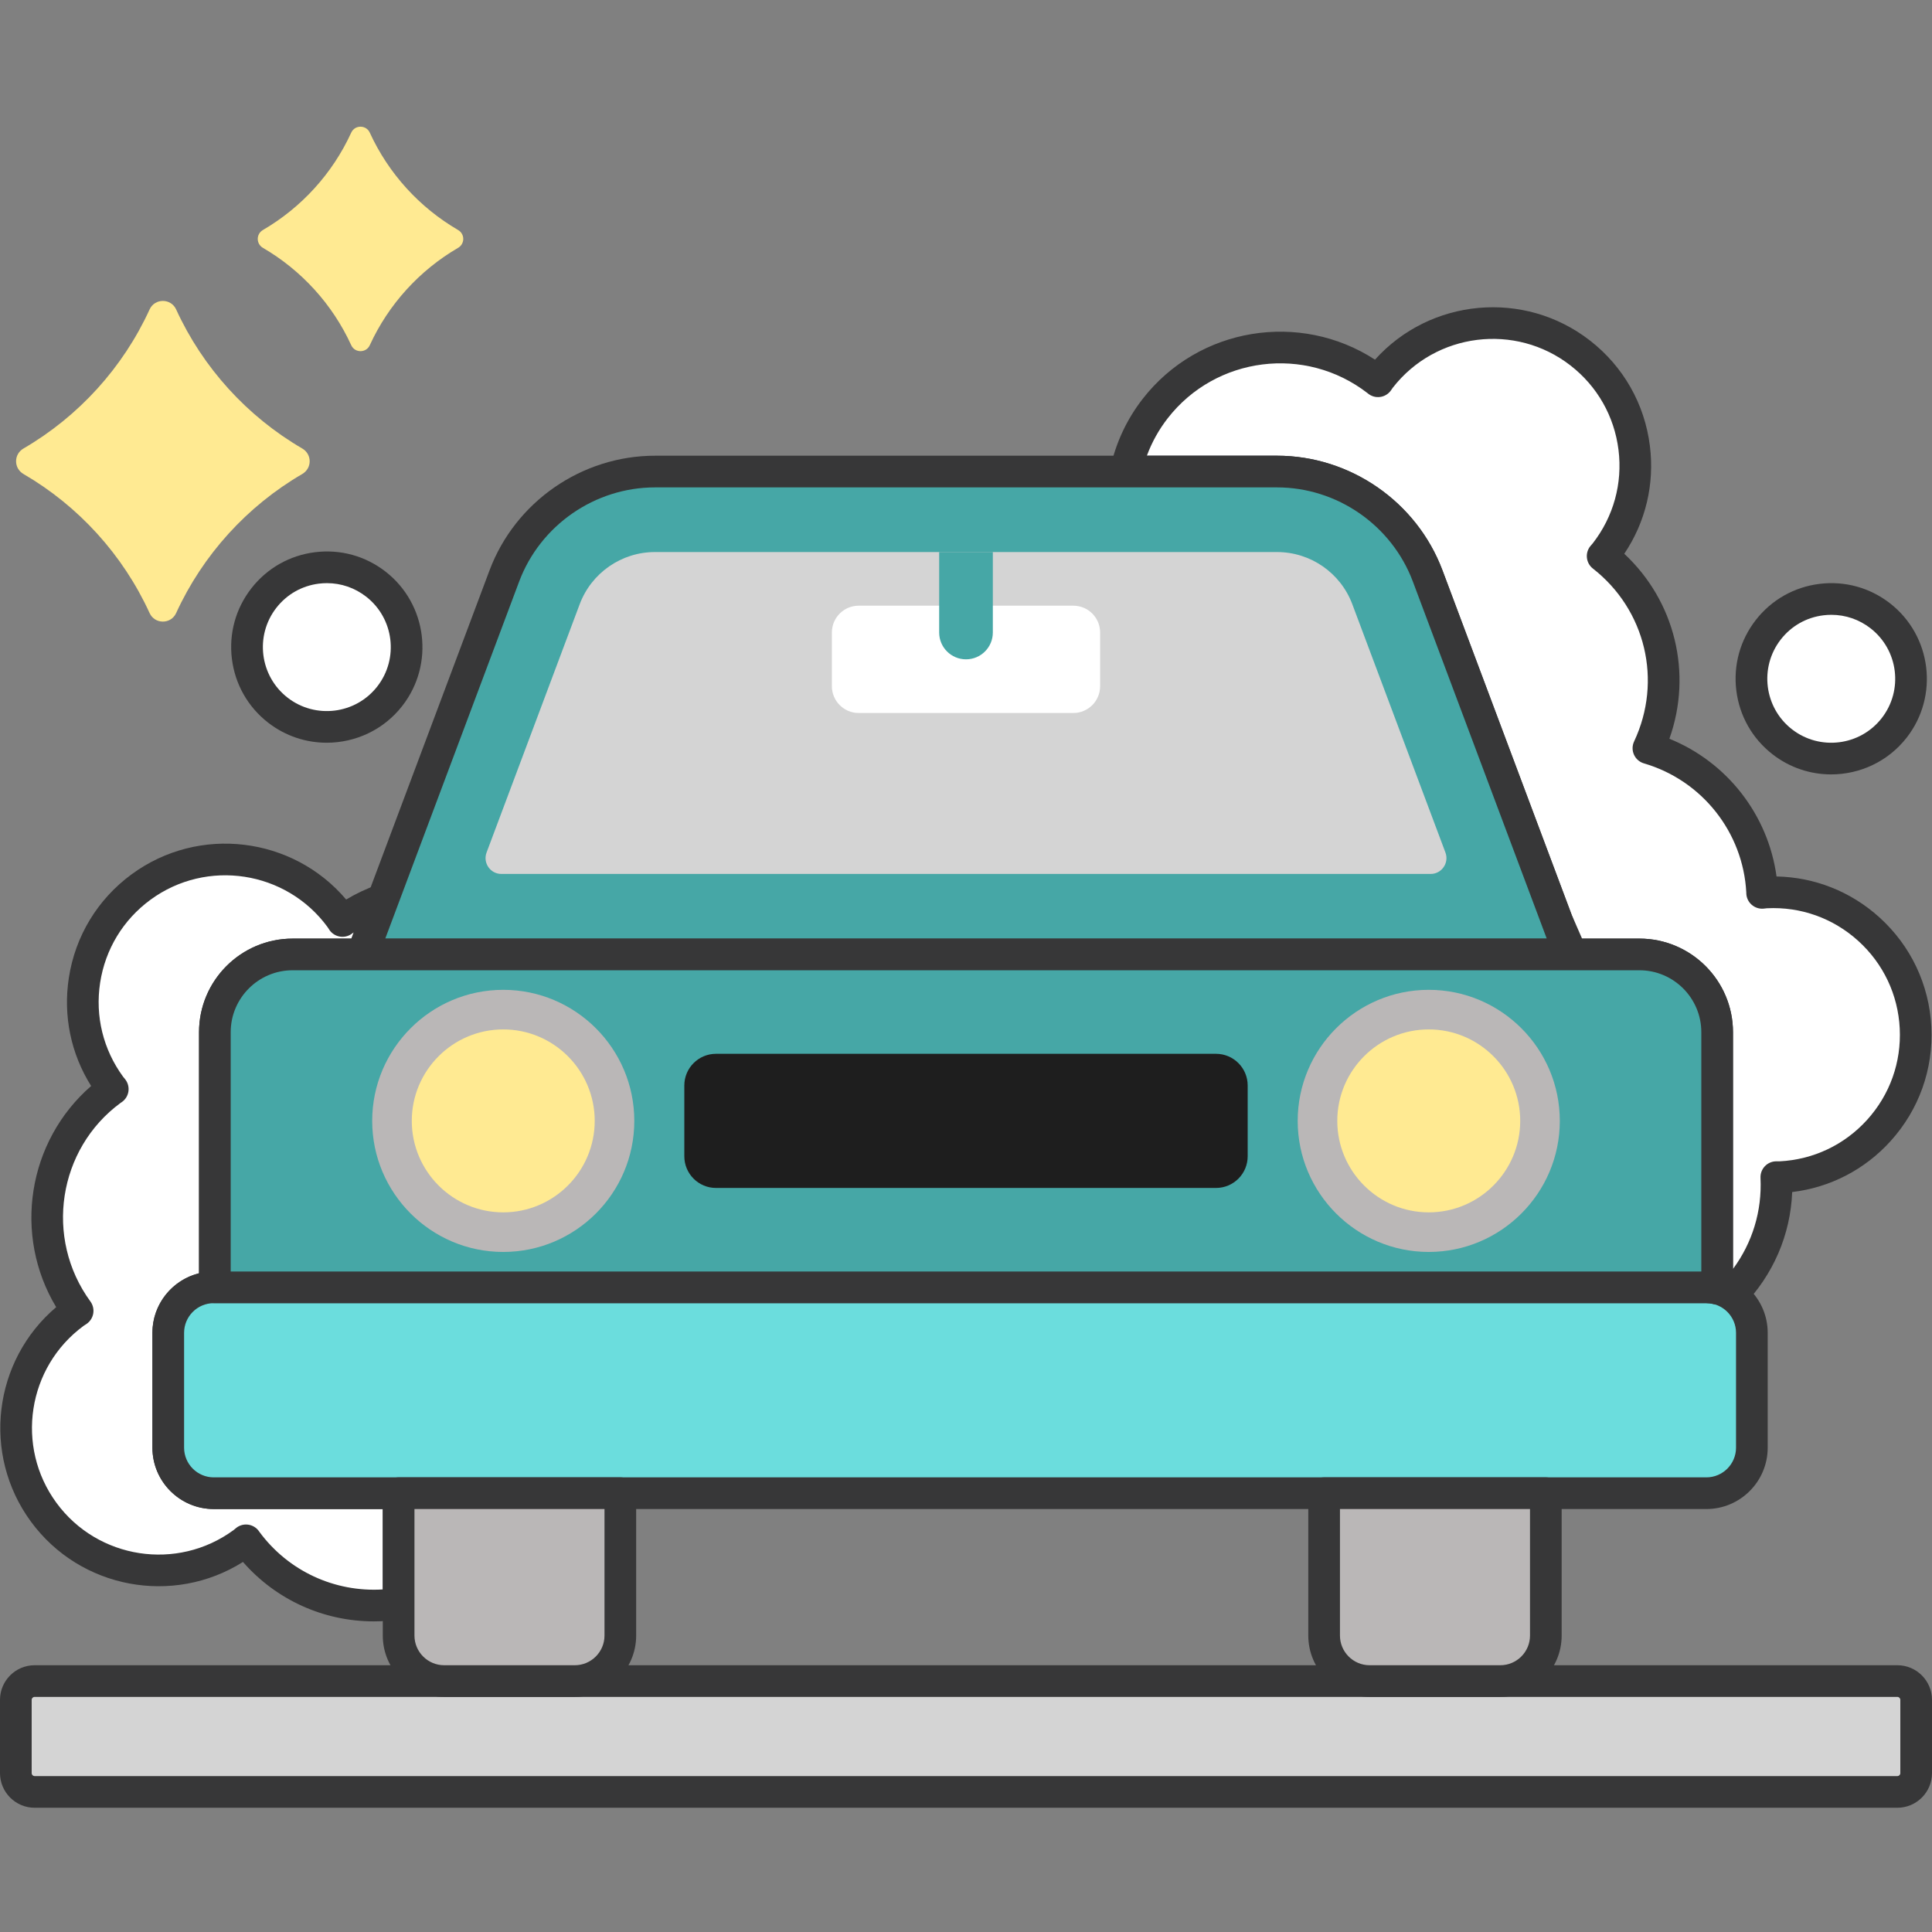 <?xml version="1.0" encoding="UTF-8"?> <svg xmlns="http://www.w3.org/2000/svg" height="512" viewBox="0 -32 488 488" width="512" class=""><rect x="0" y="-32" width="488" height="488" fill="#808080" stroke="none"/><g><path d="m53.996 345.164c-6.348 0-11.496-5.148-11.496-11.5v-29.004c0-6.348 5.148-11.496 11.496-11.496h.277v-64.449c0-10.848 8.789-19.637 19.637-19.637h17.75-.121l5.191-13.848c-3.566 1.266-7.016 3.047-10.227 5.391-.191-.273-.352-.562-.551-.84-11.762-16.031-34.293-19.492-50.32-7.73-16.031 11.758-19.496 34.289-7.734 50.316.188.254.395.477.586.723-.078.059-.16.102-.238.16-17.793 13.051-21.648 38.039-8.633 55.848-.277.191-.566.352-.84.555-16.035 11.758-19.496 34.289-7.734 50.32 11.758 16.031 34.289 19.492 50.32 7.73.273-.199.516-.43.781-.637.035.047.062.102.098.148 9.148 12.469 24.156 18.066 38.449 15.836v-27.887zm0 0" fill="#a4c9ff" data-original="#A4C9FF" class="" style="fill:#FFFFFF" data-old_color="#ffffff"></path><path d="m94.422 377.539c-12.652 0-24.676-5.414-33.051-15.008-17.582 11.086-41.082 6.82-53.562-10.191-12.488-17.02-9.492-40.73 6.383-54.168-10.965-18.219-7.238-41.902 8.828-55.863-5.109-8.133-7.105-17.719-5.633-27.309 1.625-10.559 7.262-19.855 15.879-26.176 17.023-12.484 40.73-9.488 54.172 6.387 2.508-1.504 5.172-2.762 7.957-3.75 1.465-.52 3.102-.145 4.191.965 1.09 1.109 1.438 2.75.891 4.211l-4.84 12.914c-.234 1.984-1.926 3.527-3.973 3.527h-17.75c-8.625 0-15.641 7.016-15.641 15.637v64.449c0 2.207-1.793 4-4 4h-.273c-4.133 0-7.496 3.363-7.496 7.496v29.004c0 4.137 3.363 7.5 7.496 7.5h46.688c2.207 0 4 1.789 4 4v27.887c0 1.969-1.434 3.648-3.383 3.953-2.301.359-4.602.535-6.883.535zm-28.902-22.609c7.305 9.906 19.008 15.293 31.168 14.543v-20.305h-42.691c-8.543 0-15.496-6.953-15.496-15.5v-29.004c0-7.262 5.02-13.371 11.773-15.043v-60.902c0-13.035 10.602-23.637 23.637-23.637h14.859l.594-1.582c-.168.117-.336.234-.5.355-.871.637-1.957.895-3.023.715-1.062-.18-2.012-.781-2.625-1.668-.113-.168-.227-.336-.332-.508l-.16-.246c-10.434-14.227-30.504-17.309-44.727-6.871-6.891 5.055-11.402 12.492-12.703 20.941-1.297 8.449.77 16.895 5.828 23.789l.152.18c.125.152.254.305.375.465.66.855.949 1.945.793 3.012-.152 1.07-.734 2.031-1.613 2.668-.074.055-.27.184-.348.23-15.848 11.629-19.332 34.18-7.641 50.176.633.871.891 1.957.715 3.02-.18 1.062-.777 2.008-1.66 2.625-.172.121-.344.23-.52.34l-.234.152c-14.234 10.441-17.316 30.508-6.879 44.73 10.438 14.23 30.508 17.312 44.73 6.879l.219-.18c.156-.137.316-.27.484-.398.852-.66 1.934-.949 3-.797 1.07.152 2.031.727 2.668 1.594.039.055.102.145.156.227zm0 0" fill="#3762cc" data-original="#3762CC" class="" style="fill:#373738" data-old_color="#3E3F41"></path><path d="m446.098 193.426c-.34.016-.668.074-1.008.102 0-.059.004-.117 0-.176-.871-17.465-12.836-31.715-28.723-36.367 7.785-16.531 3.438-36.805-11.559-48.52.215-.262.449-.496.656-.762 12.211-15.691 9.391-38.309-6.305-50.52-15.688-12.211-38.309-9.391-50.52 6.301-.207.27-.379.555-.578.828-.047-.035-.086-.078-.133-.117-17.438-13.566-42.566-10.43-56.137 7.004-3.77 4.844-6.203 10.293-7.445 15.91h38.195c16.949 0 32.117 10.512 38.07 26.383l32.637 87.035 3.738 8.551h17.098c10.848 0 19.637 8.793 19.637 19.641v64.785c1.32.32 2.543.879 3.641 1.609 7.453-7.668 11.863-18.258 11.312-29.777.336-.008.664.016 1.004 0 19.855-.992 35.148-17.891 34.16-37.75-.984-19.855-17.887-35.152-37.742-34.16zm0 0" fill="#a4c9ff" data-original="#A4C9FF" class="" style="fill:#FFFFFF" data-old_color="#ffffff"></path><path d="m437.367 299.113c-.77 0-1.543-.219-2.219-.668-.75-.5-1.543-.855-2.367-1.055-1.793-.438-3.051-2.043-3.051-3.887v-64.785c0-8.625-7.016-15.641-15.641-15.641h-17.098c-1.59 0-3.027-.941-3.664-2.398l-3.738-8.547c-.031-.066-.059-.133-.082-.199l-32.637-87.039c-5.336-14.227-19.129-23.785-34.324-23.785h-38.195c-1.215 0-2.363-.551-3.121-1.496-.758-.945-1.047-2.184-.785-3.367 1.426-6.465 4.184-12.352 8.191-17.504 14.125-18.145 39.738-22.195 58.672-9.895 13.891-15.465 37.66-17.777 54.312-4.824 8.43 6.562 13.805 16.016 15.125 26.621 1.207 9.664-1.086 19.227-6.473 27.234 12.836 11.969 17.273 30.223 11.398 46.723 14.57 5.906 24.934 19.203 27.062 34.785 9.637.191 18.777 3.805 25.992 10.336 7.922 7.168 12.578 16.996 13.113 27.668.531 10.672-3.125 20.91-10.293 28.832-6.535 7.223-15.281 11.73-24.859 12.875-.43 10.797-4.773 20.91-12.453 28.809-.777.793-1.82 1.207-2.867 1.207zm-37.758-94.035h14.48c13.035 0 23.641 10.602 23.641 23.637v59.812c4.91-6.633 7.355-14.637 6.953-23-.051-1.078.336-2.129 1.07-2.918s1.754-1.25 2.832-1.273c.207-.004.414-.004.617 0l.285.004c8.535-.426 16.395-4.152 22.129-10.488 5.738-6.34 8.66-14.531 8.234-23.066-.426-8.535-4.148-16.395-10.488-22.133-6.336-5.734-14.523-8.664-23.066-8.234 0 0 0 0-.004 0-.094.004-.188.02-.281.031-.203.027-.402.047-.605.066-1.078.086-2.145-.273-2.957-.988-.812-.711-1.301-1.723-1.352-2.805 0-.066-.004-.176-.004-.27-.801-15.227-11.176-28.336-25.848-32.629-1.121-.328-2.043-1.129-2.523-2.195-.48-1.066-.469-2.289.031-3.348 7.203-15.297 2.926-33.254-10.406-43.668-.848-.664-1.395-1.637-1.512-2.711-.121-1.07.199-2.145.883-2.977.133-.16.266-.316.406-.469l.184-.211c5.25-6.75 7.562-15.133 6.504-23.617-1.059-8.48-5.355-16.043-12.102-21.293-13.922-10.836-34.074-8.324-44.91 5.602-.055.074-.109.156-.164.238-.113.168-.227.332-.344.496-.641.875-1.613 1.457-2.688 1.598-1.078.152-2.168-.152-3.02-.828-.047-.035-.121-.094-.184-.152-15.676-12.121-38.281-9.277-50.449 6.359-2.242 2.879-4.004 6.047-5.266 9.457h32.859c18.512 0 35.316 11.645 41.816 28.977l32.602 86.934zm0 0" fill="#3762cc" data-original="#3762CC" class="" style="fill:#373738" data-old_color="#3E3F41"></path><path d="m482.711 139.457c0 11.133-9.023 20.16-20.16 20.16-11.133 0-20.16-9.027-20.16-20.16 0-11.133 9.027-20.16 20.16-20.16 11.137 0 20.16 9.027 20.16 20.16zm0 0" fill="#a4c9ff" data-original="#A4C9FF" class="" style="fill:#FFFFFF" data-old_color="#ffffff"></path><path d="m462.527 163.605c-5.188 0-10.41-1.656-14.812-5.082-5.094-3.965-8.336-9.672-9.137-16.078-.797-6.402.945-12.734 4.906-17.828 3.965-5.094 9.672-8.336 16.078-9.133 6.406-.801 12.738.941 17.832 4.906 10.512 8.184 12.41 23.391 4.227 33.906-4.758 6.109-11.891 9.309-19.094 9.309zm.059-40.309c-.676 0-1.355.039-2.035.125-4.281.531-8.102 2.703-10.75 6.109-5.473 7.031-4.203 17.207 2.828 22.68 7.031 5.469 17.207 4.203 22.676-2.828 5.473-7.035 4.207-17.207-2.828-22.68-2.863-2.227-6.316-3.406-9.891-3.406zm0 0" fill="#3762cc" data-original="#3762CC" class="" style="fill:#373738" data-old_color="#3E3F41"></path><path d="m396.461 209.078h-304.922l35.848-95.59c5.949-15.867 21.121-26.379 38.066-26.379h157.094c16.949 0 32.117 10.512 38.07 26.379zm0 0" fill="#4671c6" data-original="#4671C6" class="" style="fill:#46A7A6" data-old_color="#46a7a6"></path><path d="m122.898 183.344 23.52-62.715c2.977-7.938 10.559-13.191 19.035-13.191h157.094c8.473 0 16.059 5.254 19.035 13.191l23.52 62.715c.977 2.617-.953 5.406-3.746 5.406h-234.711c-2.789 0-4.723-2.789-3.746-5.406zm0 0" fill="#e0ebfc" data-original="#E0EBFC" class="" style="fill:#D4D4D4" data-old_color="#D4D3D3"></path><path d="m37.789 46.156c-6.746 14.738-17.93 27.016-31.855 35.129-2.496 1.457-2.496 4.988 0 6.445 13.926 8.109 25.109 20.391 31.855 35.129 1.309 2.863 5.391 2.863 6.699 0 6.746-14.738 17.934-27.02 31.855-35.129 2.5-1.457 2.5-4.988 0-6.445-13.922-8.113-25.109-20.391-31.855-35.129-1.309-2.859-5.391-2.859-6.699 0zm0 0" fill="#ffea92" data-original="#FFEA92" class=""></path><path d="m88.715 1.504c-4.723 10.316-12.555 18.91-22.301 24.59-1.746 1.02-1.746 3.492 0 4.512 9.746 5.676 17.578 14.273 22.301 24.59.918 2.004 3.773 2.004 4.688 0 4.723-10.316 12.551-18.91 22.301-24.59 1.746-1.02 1.746-3.492 0-4.512-9.75-5.68-17.578-14.273-22.301-24.59-.914-2.004-3.773-2.004-4.688 0zm0 0" fill="#ffea92" data-original="#FFEA92" class=""></path><path d="m479.254 420.617h-470.508c-2.621 0-4.746-2.125-4.746-4.75v-18.504c0-2.621 2.125-4.746 4.746-4.746h470.508c2.621 0 4.746 2.125 4.746 4.746v18.504c0 2.625-2.125 4.75-4.746 4.75zm0 0" fill="#e0ebfc" data-original="#E0EBFC" class="" style="fill:#D4D4D4" data-old_color="#D4D3D3"></path><path d="m479.254 424.617h-470.508c-4.82 0-8.746-3.926-8.746-8.75v-18.504c0-4.824 3.926-8.746 8.746-8.746h470.508c4.82 0 8.746 3.922 8.746 8.746v18.504c0 4.824-3.926 8.75-8.746 8.75zm-470.508-28c-.41 0-.746.336-.746.746v18.504c0 .414.336.75.746.75h470.508c.41 0 .746-.336.746-.75v-18.504c0-.41-.336-.746-.746-.746zm0 0" fill="#3762cc" data-original="#3762CC" class="" style="fill:#373738" data-old_color="#3E3F41"></path><path d="m271.105 148.094h-54.211c-3.742 0-6.773-3.035-6.773-6.777v-13.551c0-3.742 3.031-6.777 6.773-6.777h54.211c3.742 0 6.773 3.035 6.773 6.777v13.551c0 3.742-3.031 6.777-6.773 6.777zm0 0" fill="#a4c9ff" data-original="#A4C9FF" class="" style="fill:#FFFFFF" data-old_color="#ffffff"></path><path d="m244 134.539c-3.742 0-6.777-3.031-6.777-6.773v-20.328h13.555v20.328c0 3.742-3.035 6.773-6.777 6.773zm0 0" fill="#4671c6" data-original="#4671C6" class="" style="fill:#46A7A6" data-old_color="#46a7a6"></path><path d="m396.461 213.078h-304.922c-1.312 0-2.539-.645-3.285-1.723-.75-1.078-.918-2.453-.461-3.684l35.848-95.586c6.5-17.332 23.301-28.977 41.812-28.977h157.094c18.512 0 35.312 11.645 41.812 28.977l35.844 95.586c.461 1.227.289 2.602-.457 3.68-.746 1.082-1.973 1.727-3.285 1.727zm-299.148-8h293.375l-33.816-90.184c-5.336-14.227-19.129-23.785-34.324-23.785h-157.094c-15.195 0-28.988 9.559-34.324 23.785zm0 0" fill="#3762cc" data-original="#3762CC" class="" style="fill:#373738" data-old_color="#3E3F41"></path><path d="m431.004 345.164h-377.008c-6.348 0-11.496-5.148-11.496-11.5v-29.004c0-6.348 5.148-11.496 11.496-11.496h377.008c6.348 0 11.496 5.148 11.496 11.496v29.004c0 6.352-5.148 11.5-11.496 11.5zm0 0" fill="#6bdddd" data-original="#6BDDDD" class=""></path><path d="m431.004 349.164h-377.008c-8.543 0-15.496-6.953-15.496-15.5v-29.004c0-8.547 6.953-15.496 15.496-15.496h377.008c8.543 0 15.496 6.949 15.496 15.496v29.004c0 8.547-6.953 15.5-15.496 15.5zm-377.008-52c-4.133 0-7.496 3.363-7.496 7.496v29.004c0 4.137 3.363 7.5 7.496 7.5h377.008c4.133 0 7.496-3.363 7.496-7.5v-29.004c0-4.133-3.363-7.496-7.496-7.496zm0 0" fill="#3762cc" data-original="#3762CC" class="" style="fill:#373738" data-old_color="#3E3F41"></path><path d="m100.688 345.164v35.953c0 6.352 5.148 11.5 11.5 11.5h33c6.352 0 11.5-5.148 11.5-11.5v-35.953zm0 0" fill="#f9a7a7" data-original="#F9A7A7" class="" style="fill:#BAB7B7" data-old_color="#BCB3B3"></path><path d="m145.188 396.617h-33c-8.547 0-15.5-6.953-15.5-15.5v-35.957c0-2.207 1.789-4 4-4h56c2.207 0 4 1.793 4 4v35.957c0 8.547-6.953 15.5-15.5 15.5zm-40.5-47.453v31.953c0 4.137 3.363 7.5 7.5 7.5h33c4.133 0 7.5-3.363 7.5-7.5v-31.953zm0 0" fill="#3762cc" data-original="#3762CC" class="" style="fill:#373738" data-old_color="#3E3F41"></path><path d="m334.457 345.164v35.953c0 6.352 5.148 11.5 11.5 11.5h33.004c6.348 0 11.5-5.148 11.5-11.5v-35.953zm0 0" fill="#f9a7a7" data-original="#F9A7A7" class="" style="fill:#BAB7B7" data-old_color="#BCB3B3"></path><path d="m378.957 396.617h-33c-8.547 0-15.5-6.953-15.5-15.5v-35.957c0-2.207 1.789-4 4-4h56c2.207 0 4 1.793 4 4v35.957c0 8.547-6.953 15.5-15.5 15.5zm-40.5-47.453v31.953c0 4.137 3.363 7.5 7.5 7.5h33.004c4.133 0 7.5-3.363 7.5-7.5v-31.953zm0 0" fill="#3762cc" data-original="#3762CC" class="" style="fill:#373738" data-old_color="#3E3F41"></path><path d="m431.004 293.164c.938 0 1.848.125 2.723.336v-64.785c0-10.848-8.789-19.641-19.637-19.641h-340.18c-10.848 0-19.637 8.793-19.637 19.641v64.445h376.73zm0 0" fill="#4671c6" data-original="#4671C6" class="" style="fill:#46A7A6" data-old_color="#46a7a6"></path><path d="m433.727 297.504c-.316 0-.629-.039-.941-.113-.629-.152-1.211-.227-1.781-.227h-376.73c-2.211 0-4-1.793-4-4v-64.449c0-13.035 10.602-23.637 23.637-23.637h340.18c13.035 0 23.641 10.602 23.641 23.637v64.789c0 1.227-.566 2.387-1.527 3.145-.715.559-1.586.855-2.477.855zm-375.453-8.34h371.457v-60.449c0-8.625-7.016-15.637-15.641-15.637h-340.18c-8.621 0-15.637 7.016-15.637 15.637zm0 0" fill="#3762cc" data-original="#3762CC" class="" style="fill:#373738" data-old_color="#3E3F41"></path><path d="m127.113 284.227c-18.254 0-33.102-14.852-33.102-33.105s14.848-33.105 33.102-33.105c18.254 0 33.105 14.852 33.105 33.105s-14.852 33.105-33.105 33.105zm0 0" fill="#f9a7a7" data-original="#F9A7A7" class="" style="fill:#BAB7B7" data-old_color="#BCB3B3"></path><path d="m127.113 274.227c-12.738 0-23.102-10.367-23.102-23.105 0-12.738 10.363-23.105 23.102-23.105 12.742 0 23.105 10.367 23.105 23.105 0 12.738-10.363 23.105-23.105 23.105zm0 0" fill="#ffea92" data-original="#FFEA92" class=""></path><path d="m360.887 284.227c-18.254 0-33.105-14.852-33.105-33.105s14.852-33.105 33.105-33.105c18.254 0 33.102 14.852 33.102 33.105s-14.848 33.105-33.102 33.105zm0 0" fill="#f9a7a7" data-original="#F9A7A7" class="" style="fill:#BAB7B7" data-old_color="#BCB3B3"></path><path d="m360.887 274.227c-12.742 0-23.105-10.367-23.105-23.105 0-12.738 10.363-23.105 23.105-23.105 12.738 0 23.102 10.367 23.102 23.105 0 12.738-10.363 23.105-23.102 23.105zm0 0" fill="#ffea92" data-original="#FFEA92" class=""></path><path d="m307.148 268.062h-126.297c-4.418 0-8-3.582-8-8v-17.883c0-4.418 3.582-8 8-8h126.297c4.418 0 8 3.582 8 8v17.883c0 4.418-3.582 8-8 8zm0 0" fill="#f9cfcf" data-original="#F9CFCF" class="active-path" style="fill:#1E1E1E" data-old_color="#282727"></path><path d="m102.711 131.457c0 11.133-9.023 20.16-20.16 20.16-11.133 0-20.16-9.027-20.16-20.16 0-11.133 9.027-20.16 20.16-20.16 11.137 0 20.16 9.027 20.16 20.16zm0 0" fill="#a4c9ff" data-original="#A4C9FF" class="" style="fill:#FFFFFF" data-old_color="#ffffff"></path><path d="m82.527 155.605c-5.188 0-10.41-1.656-14.812-5.082-5.094-3.965-8.336-9.672-9.137-16.078-.797-6.402.945-12.734 4.906-17.828 3.965-5.094 9.672-8.336 16.078-9.133 6.406-.801 12.738.941 17.832 4.906 10.512 8.184 12.41 23.391 4.227 33.906-4.758 6.109-11.891 9.309-19.094 9.309zm.059-40.309c-.676 0-1.355.039-2.035.125-4.281.531-8.102 2.703-10.75 6.109-5.473 7.031-4.203 17.207 2.828 22.68 7.031 5.469 17.207 4.203 22.676-2.828 5.473-7.035 4.207-17.207-2.828-22.68-2.863-2.227-6.316-3.406-9.891-3.406zm0 0" fill="#3762cc" data-original="#3762CC" class="" style="fill:#373738" data-old_color="#3E3F41"></path></g></svg> 